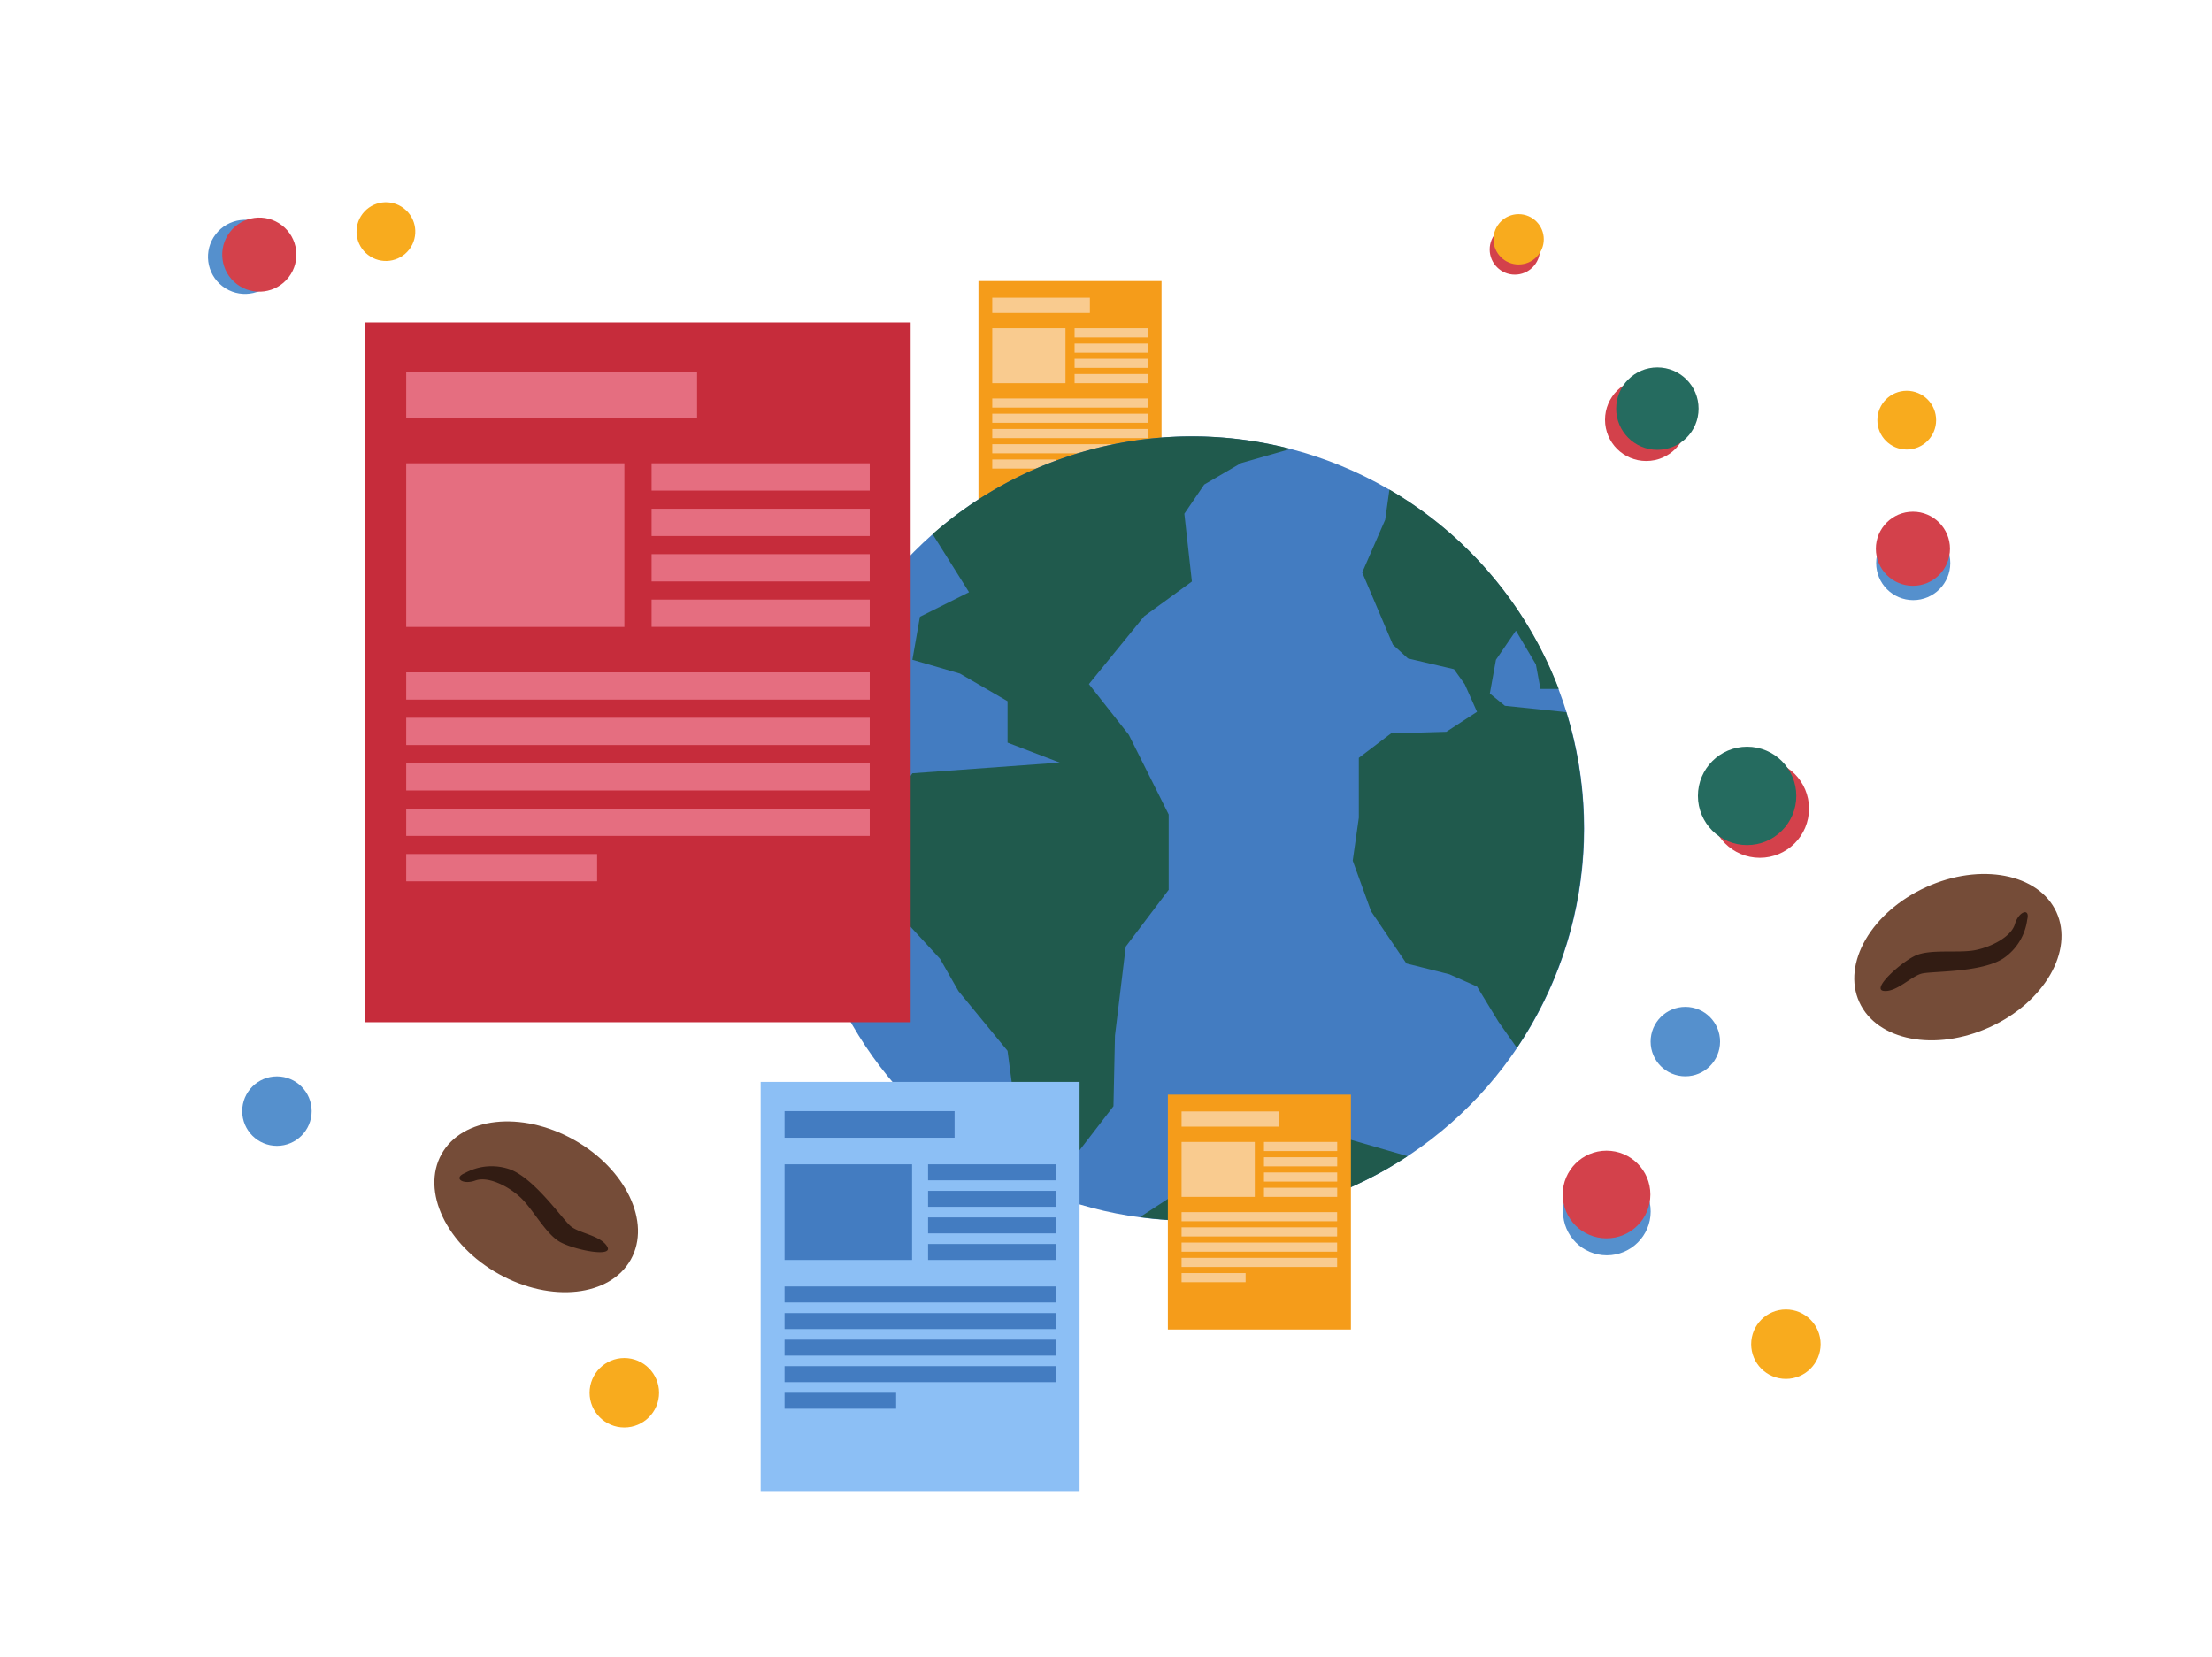<?xml version="1.0"?>
<svg xmlns="http://www.w3.org/2000/svg" viewBox="18 0 293 220" width="343" height="257">
  <svg viewBox="0 0 330 220" width="330" data-manipulated-width="true" height="220" data-manipulated-height="true">
  <title>b13</title>
  <rect x="147.57" y="37.31" width="24.3" height="31.18" fill="#f59c1a"/>
  <rect x="149.4" y="43.58" width="9.72" height="7.29" fill="#f9cb8f"/>
  <rect x="160.33" y="43.58" width="9.72" height="1.21" fill="#f9cb8f"/>
  <rect x="149.4" y="52.9" width="20.65" height="1.21" fill="#f9cb8f"/>
  <rect x="149.4" y="39.53" width="12.96" height="2.02" fill="#f9cb8f"/>
  <rect x="160.33" y="45.61" width="9.72" height="1.21" fill="#f9cb8f"/>
  <rect x="149.4" y="54.92" width="20.65" height="1.21" fill="#f9cb8f"/>
  <rect x="160.33" y="47.63" width="9.72" height="1.21" fill="#f9cb8f"/>
  <rect x="149.4" y="56.95" width="20.65" height="1.21" fill="#f9cb8f"/>
  <rect x="160.33" y="49.66" width="9.72" height="1.21" fill="#f9cb8f"/>
  <rect x="149.4" y="58.97" width="20.65" height="1.21" fill="#f9cb8f"/>
  <rect x="149.4" y="61" width="8.5" height="1.21" fill="#f9cb8f"/>
  <circle cx="175.9" cy="110" r="52.07" fill="#437cc1"/>
  <path d="M225.64,94.55l-8.19-.85-2-1.63.81-4.48,2.65-3.87,2.65,4.48.61,3.26h2.42A52.14,52.14,0,0,0,202.12,65l-.56,4L198.51,76l4.07,9.58,2,1.83,6.11,1.43,1.43,2,1.63,3.66-4.08,2.65-7.33.21-4.28,3.25v7.95l-.81,5.7,2.44,6.73,4.69,6.92,5.7,1.43,3.67,1.63,2.85,4.68,2.44,3.46a52.22,52.22,0,0,0,6.56-44.57Z" fill="#205a4d"/>
  <path d="M175.9,77.2l-1-9,2.64-3.87,4.89-2.85L189,59.6a52.15,52.15,0,0,0-47.52,11.31l4.84,7.71-6.52,3.26-1,5.71,6.31,1.83,6.32,3.67v5.5l6.93,2.65-19.56,1.42-3.46,4.89v12l7.13,7.74,2.44,4.28,6.52,7.94.81,6.12.62,9.16h6.52l6.11-7.93.2-9.37,1.43-11.82,5.7-7.54v-10l-5.3-10.59-5.29-6.72,7.33-9Z" fill="#205a4d"/>
  <path d="M175.9,162.07a51.79,51.79,0,0,0,28.63-8.58L195,150.74l-12.42,2-13.56,8.83A51.47,51.47,0,0,0,175.9,162.07Z" fill="#205a4d"/>
  <rect x="118.66" y="143.63" width="42.33" height="54.32" fill="#8cbff5"/>
  <rect x="121.83" y="154.57" width="16.93" height="12.7" fill="#437cc1"/>
  <rect x="140.88" y="154.57" width="16.93" height="2.12" fill="#437cc1"/>
  <rect x="121.83" y="170.79" width="35.98" height="2.12" fill="#437cc1"/>
  <rect x="121.83" y="147.51" width="22.57" height="3.53" fill="#437cc1"/>
  <rect x="140.88" y="158.09" width="16.93" height="2.12" fill="#437cc1"/>
  <rect x="121.83" y="174.32" width="35.98" height="2.12" fill="#437cc1"/>
  <rect x="140.88" y="161.62" width="16.93" height="2.12" fill="#437cc1"/>
  <rect x="121.83" y="177.85" width="35.98" height="2.12" fill="#437cc1"/>
  <rect x="140.88" y="165.15" width="16.93" height="2.12" fill="#437cc1"/>
  <rect x="121.83" y="181.37" width="35.98" height="2.12" fill="#437cc1"/>
  <rect x="121.83" y="184.9" width="14.81" height="2.12" fill="#437cc1"/>
  <rect x="66.18" y="42.81" width="72.39" height="92.9" fill="#c62c3b"/>
  <rect x="71.61" y="61.51" width="28.96" height="21.72" fill="#e56e80"/>
  <rect x="104.18" y="61.51" width="28.96" height="3.62" fill="#e56e80"/>
  <rect x="71.61" y="89.26" width="61.53" height="3.62" fill="#e56e80"/>
  <rect x="71.61" y="49.44" width="38.61" height="6.03" fill="#e56e80"/>
  <rect x="104.18" y="67.54" width="28.96" height="3.62" fill="#e56e80"/>
  <rect x="71.61" y="95.29" width="61.53" height="3.62" fill="#e56e80"/>
  <rect x="104.18" y="73.57" width="28.96" height="3.62" fill="#e56e80"/>
  <rect x="71.61" y="101.32" width="61.53" height="3.62" fill="#e56e80"/>
  <rect x="104.18" y="79.6" width="28.96" height="3.62" fill="#e56e80"/>
  <rect x="71.61" y="107.35" width="61.53" height="3.62" fill="#e56e80"/>
  <rect x="71.61" y="113.38" width="25.34" height="3.62" fill="#e56e80"/>
  <rect x="172.71" y="145.32" width="24.3" height="31.18" fill="#f59c1a"/>
  <rect x="174.53" y="151.6" width="9.72" height="7.29" fill="#f9cb8f"/>
  <rect x="185.47" y="151.6" width="9.72" height="1.21" fill="#f9cb8f"/>
  <rect x="174.53" y="160.92" width="20.65" height="1.21" fill="#f9cb8f"/>
  <rect x="174.53" y="147.55" width="12.96" height="2.02" fill="#f9cb8f"/>
  <rect x="185.47" y="153.63" width="9.72" height="1.21" fill="#f9cb8f"/>
  <rect x="174.53" y="162.94" width="20.65" height="1.21" fill="#f9cb8f"/>
  <rect x="185.47" y="155.65" width="9.72" height="1.21" fill="#f9cb8f"/>
  <rect x="174.53" y="164.96" width="20.65" height="1.21" fill="#f9cb8f"/>
  <rect x="185.47" y="157.68" width="9.72" height="1.21" fill="#f9cb8f"/>
  <rect x="174.53" y="166.99" width="20.65" height="1.21" fill="#f9cb8f"/>
  <rect x="174.53" y="169.01" width="8.5" height="1.21" fill="#f9cb8f"/>
  <circle cx="254.75" cy="178.45" r="4.61" fill="#f8ab1e"/>
  <circle cx="100.56" cy="184.9" r="4.61" fill="#f8ab1e"/>
  <circle cx="241.4" cy="138.28" r="4.61" fill="#5590cd"/>
  <circle cx="54.45" cy="147.51" r="4.61" fill="#5590cd"/>
  <circle cx="230.98" cy="160.83" r="5.82" fill="#5590cd"/>
  <circle cx="230.94" cy="158.58" r="5.82" fill="#d3414b"/>
  <circle cx="218.77" cy="33.12" r="3.34" fill="#d3414b"/>
  <circle cx="219.27" cy="31.77" r="3.34" fill="#f8ab1e"/>
  <circle cx="270.79" cy="55.78" r="3.9" fill="#f8ab1e"/>
  <circle cx="236.21" cy="55.73" r="5.47" fill="#d3414b"/>
  <circle cx="237.69" cy="54.25" r="5.47" fill="#256b5f"/>
  <circle cx="251.29" cy="107.35" r="6.53" fill="#d3414b"/>
  <circle cx="249.6" cy="105.66" r="6.53" fill="#256b5f"/>
  <circle cx="271.65" cy="74.75" r="4.92" fill="#5590cd"/>
  <circle cx="271.61" cy="72.85" r="4.92" fill="#d3414b"/>
  <circle cx="68.91" cy="30.74" r="3.9" transform="translate(2.56 66.67) rotate(-52.47)" fill="#f8ab1e"/>
  <circle cx="50.22" cy="34.09" r="4.92" transform="translate(-7.41 53.16) rotate(-52.47)" fill="#5590cd"/>
  <circle cx="52.11" cy="33.8" r="4.92" transform="translate(-6.44 54.54) rotate(-52.47)" fill="#d3414b"/>
  <ellipse cx="88.86" cy="160.21" rx="10.21" ry="14.38" transform="translate(-94.34 159.94) rotate(-60.9)" fill="#754c38"/>
  <path d="M79.41,155.73a7.37,7.37,0,0,1,6-.48c3.25,1.23,6.88,6.53,8,7.51s4,1.23,4.88,2.73-4.36.44-6.25-.6-3.63-4.4-5.26-5.92-4.31-2.86-6-2.25S77.82,156.38,79.41,155.73Z" fill="#321c13"/>
  <ellipse cx="277.58" cy="127.06" rx="14.38" ry="10.21" transform="translate(-27.7 126.83) rotate(-24.55)" fill="#754c38"/>
  <path d="M286.78,122.1a7.33,7.33,0,0,1-3.18,5.14c-2.92,1.89-9.33,1.67-10.77,2s-3.38,2.51-5.09,2.31,2.23-3.77,4.19-4.68,5.69-.31,7.88-.72,4.85-1.78,5.34-3.47S287.2,120.45,286.78,122.1Z" fill="#321c13"/>
</svg>
</svg>
